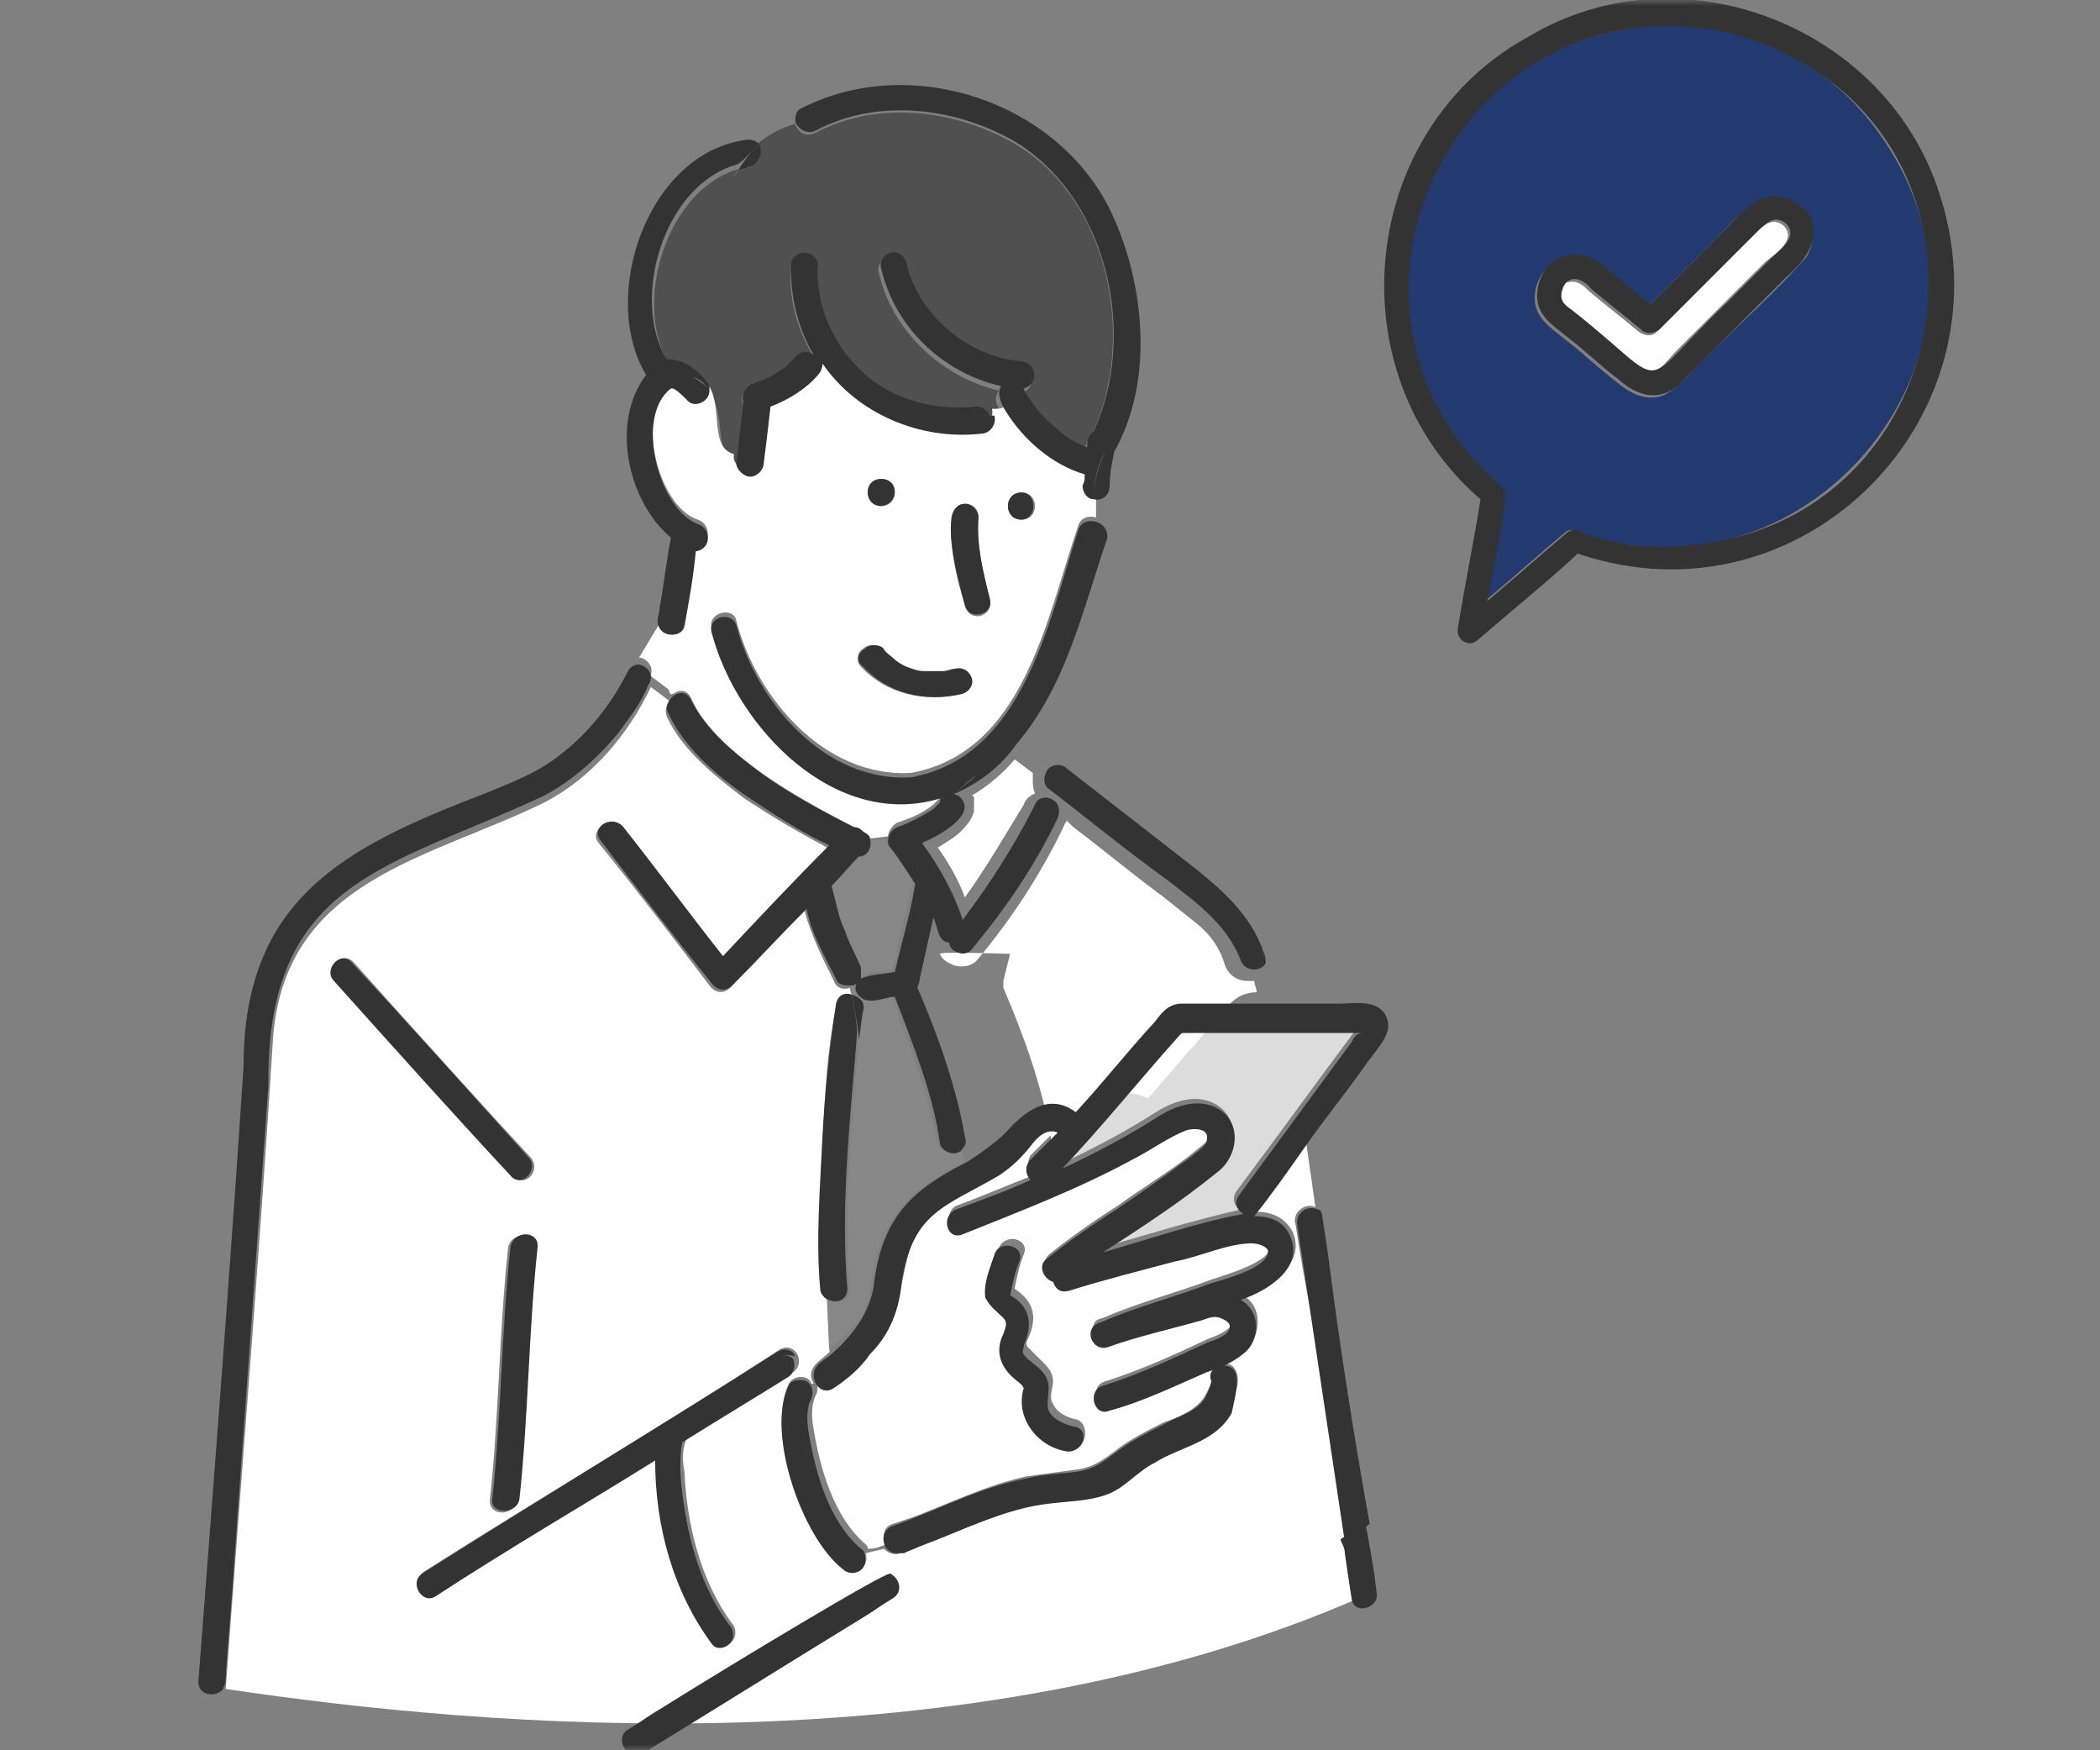 <svg width="180" height="150" viewBox="0 0 180 150" fill="none" xmlns="http://www.w3.org/2000/svg">
<rect x="0" y="0" width="180" height="150" fill="#808080" stroke="none"/>
<mask id="mask0_225_8031" style="mask-type:alpha" maskUnits="userSpaceOnUse" x="0" y="0" width="180" height="150">
<path d="M180 0H0V150H180V0Z" fill="white"/>
</mask>
<g mask="url(#mask0_225_8031)">
<path d="M115.27 88.145H101.51C101.25 88.145 100.992 88.275 100.735 88.535C97.44 92.22 94.145 96.095 90.85 99.775C93.755 98.42 96.665 96.87 99.38 95.125C100.735 94.35 102.48 93.77 104.03 94.545C106.355 95.71 106.16 98.81 104.03 100.165C100.93 102.685 97.635 104.815 94.34 106.95C98.41 105.785 102.095 104.625 106.355 103.655C105.775 103.46 105.58 102.685 105.965 102.105C109.455 97.455 112.945 92.605 116.43 87.955C116.235 88.345 115.46 88.15 115.265 88.15L115.27 88.145Z" fill="#DCDCDC"/>
<path d="M80.575 81.75C80.77 82.33 81.35 82.525 81.74 82.72C82.32 82.915 83.29 82.915 83.87 82.14C86.775 78.65 89.295 74.775 91.235 70.705C91.235 70.51 91.43 70.51 91.43 70.315L92.01 70.895C94.335 72.64 96.66 74.58 98.99 76.32C99.185 76.515 99.57 76.71 99.765 76.9C100.735 77.675 101.705 78.45 102.67 79.225C103.835 80.195 104.61 81.355 104.995 82.715C105.385 83.685 106.16 84.07 106.935 84.07H107.515C107.515 84.46 107.71 84.65 107.71 85.04C106.16 85.04 105.385 86.01 104.805 86.785L104.61 86.98C103.64 87.95 102.865 89.11 101.895 90.08C100.73 91.435 99.57 92.795 98.405 94.15C97.24 93.57 96.08 93.57 94.915 94.15C93.75 94.73 92.59 95.7 91.815 96.67C91.235 97.25 90.845 97.64 90.07 98.025V97.445C89.295 92.985 87.745 88.725 86 84.65V84.07C86.195 83.295 86.39 82.52 86.58 81.745C82.447 81.615 80.443 81.615 80.57 81.745L80.575 81.75ZM82.705 76.905C82.125 75.355 81.35 74 80.38 72.64C80.96 72.25 81.735 71.865 82.32 71.285C82.71 70.895 83.29 70.315 83.485 69.54V68.375C83.485 68.375 83.485 68.18 83.29 68.18C84.645 67.405 86.005 66.24 86.975 65.08L88.525 66.245V66.825C88.525 67.215 88.525 67.6 88.72 67.99C88.33 68.185 87.945 68.38 87.75 68.96C86.2 71.48 84.65 74.195 82.71 76.905H82.705Z" fill="white"/>
<path d="M64.1 14.295C63.905 14.295 63.52 14.295 63.325 14.49C63.13 14.88 62.745 15.265 62.55 15.845C62.745 15.455 62.94 14.875 63.325 14.49C57.125 16.235 54.215 25.925 57.315 31.16C58.48 30.965 59.64 31.935 60.61 32.905C60.805 33.1 61 33.485 61 33.875C62.165 35.815 61.195 38.915 63.13 39.69C63.325 37.945 63.52 36.395 63.71 34.65C63.32 34.07 63.905 33.295 64.485 33.1C64.875 33.1 65.065 32.905 65.455 32.71C66.035 32.515 66.62 32.13 67.2 31.74C67.975 31.16 68.555 29.8 69.72 30.575C68.365 28.25 67.59 25.73 67.78 23.015C67.78 21.465 70.105 21.465 70.105 23.015C69.91 26.505 71.46 29.8 73.98 32.125C76.695 34.45 80.18 35.42 83.67 35.03C84.25 35.03 84.64 35.42 84.835 35.805C85.225 35.805 85.61 35.61 86 35.61C85.61 35.03 85.03 34.255 85.61 33.48C80.765 32.315 76.5 28.44 75.335 23.4C75.14 22.82 75.53 22.235 76.11 22.045C76.69 21.855 77.465 22.24 77.465 22.82C78.435 27.47 82.7 31.155 87.35 31.35C88.705 31.35 88.9 33.29 87.545 33.675C87.74 34.255 88.125 34.84 88.515 35.225C89.095 36 89.68 36.58 90.455 37.165C91.23 37.75 92.005 38.33 92.975 38.715C92.975 38.325 93.17 37.745 93.555 37.36C97.43 29.025 95.105 17.395 87.355 12.55C82.315 9.45 75.34 8.48 69.91 11.385C69.135 11.775 68.36 11.385 68.165 10.61C66.81 11 65.84 11.58 64.87 12.355C65.45 13.13 65.065 14.295 64.095 14.295H64.1Z" fill="#505050"/>
<path d="M57.705 59.46C58.285 59.07 58.87 59.07 59.255 59.85C59.835 61.205 60.805 62.37 61.97 63.535C65.265 66.635 69.14 68.77 73.21 70.9C73.405 70.9 73.79 71.095 73.985 71.29C74.375 71.485 74.375 71.68 74.565 71.87L76.115 71.675C76.115 71.285 76.505 70.705 76.89 70.51C78.055 70.12 79.02 69.735 79.99 68.96L80.57 68.38C80.765 68.185 80.765 67.99 80.57 68.38C80.57 68.185 80.765 68.185 80.765 67.99C71.655 71.09 63.125 62.175 60.995 53.84C60.605 52.485 62.935 51.9 63.125 53.26C64.87 59.85 70.685 66.635 78.05 66.245C87.74 64.5 89.68 53.065 92.395 45.12C92.59 44.345 93.365 44.15 93.945 44.345V42.405C93.365 42.405 92.975 41.825 92.975 41.24V40.27C90.07 39.495 87.74 37.365 86.19 34.845C85.8 35.04 85.415 35.04 85.025 35.04C85.22 35.815 84.635 36.59 83.86 36.59C78.625 37.17 73.2 34.845 70.29 30.58C70.29 30.97 70.29 31.355 69.9 31.55C68.735 32.905 67.38 33.68 65.83 34.265C65.635 35.815 65.44 37.365 65.25 39.11C65.25 39.69 64.86 40.275 64.085 40.275C63.505 40.275 62.73 39.695 62.92 38.92C60.79 38.34 61.95 35.045 60.79 33.105C60.79 34.075 59.435 34.46 58.85 33.88C58.655 33.49 58.27 33.105 57.685 32.91H57.49C54.39 35.235 56.325 43.375 59.815 44.54C60.98 44.93 60.98 46.67 59.62 46.865C59.23 48.995 58.845 51.13 58.65 53.26C58.455 54.23 56.905 54.425 56.52 53.455L54.775 56.36C55.355 56.36 56.13 57.135 55.745 57.91L57.295 59.075C57.49 59.655 57.49 59.465 57.685 59.465L57.705 59.46ZM87.555 42.21C89.105 42.21 89.105 44.535 87.555 44.535C86.005 44.535 86.005 42.21 87.555 42.21ZM81.545 44.34C81.74 42.79 83.87 42.79 83.87 44.34C83.675 46.665 84.26 48.99 84.84 51.32C85.23 52.87 83.095 53.45 82.71 51.9C81.935 49.38 81.355 46.86 81.545 44.34ZM75.535 41.045C77.085 41.045 77.085 43.37 75.535 43.37C73.985 43.175 73.985 41.045 75.535 41.045ZM73.985 55.58C74.375 55.19 75.15 55.19 75.535 55.58L76.31 56.355C76.7 56.55 77.085 56.935 77.475 57.13C78.055 57.325 78.445 57.52 79.025 57.52H80.77C81.16 57.52 81.35 57.325 81.74 57.325C82.32 57.13 82.905 57.52 83.095 58.1C83.285 58.68 82.9 59.455 82.32 59.455C79.22 60.23 75.925 59.455 73.79 57.13C73.4 56.74 73.4 55.965 73.985 55.58Z" fill="white"/>
<path d="M111.005 104.815C110.81 103.65 112.17 103.07 112.75 103.46L111.975 98.035C110.425 99.975 109.26 101.91 107.71 103.85C109.065 103.85 110.23 104.43 110.81 105.595C111.975 108.31 108.87 110.245 106.545 111.02C108.29 111.99 108.095 114.51 106.74 115.67C105.77 116.445 104.61 116.835 103.64 117.22C100.925 118.575 98.215 119.74 95.305 120.515C93.95 120.905 93.365 118.77 94.725 118.385C97.825 117.415 100.735 116.06 103.64 114.7C104.22 114.505 105.19 114.12 105.58 113.535C105.775 112.955 105.385 112.76 104.805 112.565C104.225 112.37 103.64 112.565 103.255 112.76C100.54 113.535 97.83 114.115 95.115 115.085C93.76 115.475 92.985 113.145 94.535 112.955C97.635 111.6 100.735 110.825 103.84 109.66C105.005 109.27 109.075 108.11 108.88 106.755C108.685 106.365 107.91 106.175 107.525 106.175C105.2 106.37 103.065 107.34 100.935 107.725C97.835 108.5 94.735 109.47 91.825 110.245C91.245 110.44 90.66 110.05 90.47 109.47C89.695 109.275 89.115 108.305 89.89 107.53C91.83 105.98 93.765 104.625 95.9 103.265C98.03 101.715 100.36 100.36 102.49 98.615C102.88 98.225 103.655 97.84 103.655 97.26C103.85 96.29 102.49 96.29 101.91 96.485C100.165 97.065 98.81 98.23 97.26 99.005C92.61 101.525 87.76 103.465 82.725 105.4C81.37 105.98 80.785 103.655 82.145 103.27C84.275 102.495 86.41 101.525 88.54 100.75C88.15 100.36 87.96 99.585 88.345 99.005L90.67 96.68C89.7 96.29 88.925 97.07 88.345 97.845C87.375 98.815 86.6 99.59 85.63 100.365C83.69 101.72 81.365 102.495 79.815 104.05C77.295 106.375 77.685 110.06 76.52 112.965C75.355 115.29 73.42 117.035 71.48 118.585C70.9 118.975 70.315 118.78 70.125 118.39H69.93C70.125 118.78 70.125 119.165 69.93 119.555C69.54 120.33 69.54 121.495 69.735 122.46C70.315 125.95 71.48 130.02 74.195 132.345C74.325 132.475 74.39 132.605 74.39 132.735C74.97 132.735 75.555 132.54 75.94 132.345C75.55 131.765 75.745 130.795 76.52 130.6C77.1 130.405 77.685 130.21 78.265 130.02C81.365 128.855 84.465 127.305 87.955 126.53C89.31 126.335 90.86 126.14 92.22 125.95C93.965 125.755 94.935 124.785 96.29 123.82C97.455 123.045 98.615 122.465 99.78 121.88C100.945 121.49 102.3 120.91 103.075 119.94C103.27 119.745 103.85 118.585 103.85 118.195C103.46 116.84 105.595 116.255 105.98 117.615C106.37 118.585 105.785 119.745 105.205 120.715C103.85 123.04 100.745 123.62 98.615 124.98C97.26 125.755 96.095 127.11 94.545 127.695C91.83 128.665 88.925 128.275 86.21 129.44C86.21 128.86 86.405 128.275 86.405 128.47C86.405 128.47 80.98 131.185 78.46 132.345C77.685 133.7 75.555 134.67 74.97 136.805C75.55 134.675 77.685 133.705 78.46 132.345C77.685 132.735 77.105 133.12 77.105 133.12C76.715 133.315 76.135 133.12 75.75 132.73C75.17 132.925 74.78 132.925 74.2 133.12C74.59 134.285 73.23 135.06 72.26 134.285C68.77 131.57 65.67 122.655 67.61 118.585C68 117.81 69.355 117.81 69.55 118.585H69.745C68.97 117.23 70.325 116.645 71.1 115.87L70.905 111.41C70.71 111.215 70.515 111.02 70.515 110.635C70.125 106.37 70.32 101.915 70.515 97.65C70.71 93.775 70.905 89.895 71.68 86.215C71.875 85.44 72.455 85.245 73.035 85.44C73.035 85.245 72.84 84.86 72.84 84.665C72.26 84.86 71.675 84.665 71.485 84.085C70.515 82.145 69.545 80.21 68.965 78.075C66.835 80.205 64.7 82.535 62.57 84.665C61.99 85.245 61.215 85.055 60.825 84.47C57.725 80.4 54.625 76.33 51.325 72.26C50.355 71.095 52.49 69.935 53.265 71.095C56.17 74.78 58.885 78.46 61.795 82.145C64.895 79.045 67.805 75.945 70.905 72.645C68.385 71.29 66.06 69.93 63.735 68.38C61.215 66.44 58.5 64.31 57.145 61.4C56.95 60.82 57.145 60.43 57.34 60.045L55.79 58.88C53.85 62.95 50.75 66.635 46.68 68.765C36.795 73.61 24.585 75.355 23.42 88.73C22.255 107.53 20.705 126.14 19.35 144.745C41.445 148.04 82.925 151.725 116.845 136.8C115.49 127.11 112.385 113.93 111.03 104.82L111.005 104.815ZM91.62 124.2C89.1 123.81 87.16 121.295 87.935 118.775L87.16 118C85.805 117.03 85.415 115.675 86.19 114.125C86.385 113.545 86.77 113.155 86.19 112.77C85.415 112.19 84.835 111.8 84.835 110.64C84.835 109.48 85.225 108.12 85.61 106.955C86.19 105.6 88.325 106.18 87.74 107.535C87.35 108.505 87.16 109.475 86.965 110.44C88.71 111.605 88.905 112.96 88.13 114.705C87.935 115.095 87.935 115.285 88.13 115.48L88.905 116.255C89.485 116.835 90.26 117.42 90.26 118.385C90.26 118.965 89.87 119.74 90.26 120.325C90.65 121.1 91.425 121.49 92.39 121.68C93.555 122.26 92.97 124.585 91.615 124.2H91.62ZM30.37 82.525C35.41 88.145 40.45 93.765 45.49 99.195C46.46 100.36 44.91 101.91 43.94 100.745C38.9 95.125 33.86 89.505 28.82 84.075C27.655 82.91 29.4 81.36 30.37 82.525ZM45.875 106.945C45.1 114.115 45.1 121.29 44.325 128.46C44.13 130.01 41.805 130.01 42 128.46C42.775 121.29 42.775 114.115 43.55 106.945C43.745 105.59 46.07 105.395 45.875 106.945ZM58.67 126.135C58.865 130.595 60.025 135.44 62.74 139.12C63.13 139.51 63.13 140.285 62.74 140.67C62.35 141.06 61.575 141.25 61.19 140.67C57.895 136.21 56.345 130.59 56.345 124.97C49.95 128.845 43.745 132.725 37.545 136.6C36.38 137.375 35.22 135.435 36.38 134.66C46.46 128.265 56.73 122.255 66.81 115.665C68.165 114.89 69.135 116.83 67.975 117.605C64.875 119.545 61.965 121.29 58.865 123.225C58.475 124.195 58.475 125.165 58.67 126.13V126.135Z" fill="white"/>
<path d="M73.405 73.22C72.63 73.995 71.855 74.965 71.08 75.74C71.275 77.095 71.66 78.26 72.245 79.615C72.635 80.585 73.215 81.555 73.6 82.715C73.795 82.91 73.795 83.295 73.6 83.685C74.375 83.295 75.54 83.295 76.505 83.105C77.085 80.585 77.67 78.065 78.25 75.545C77.67 74.575 76.895 73.415 76.12 72.445C75.925 72.25 75.925 72.055 75.925 71.865L74.375 72.06C74.57 72.45 73.985 73.225 73.405 73.225V73.22Z" fill="#878787"/>
<path d="M73.79 112.955C74.37 111.985 74.565 110.825 74.76 109.66C75.535 104.235 78.055 101.905 82.705 99.58L82.315 98.415C81.925 99.19 80.57 98.805 80.375 98.025C79.6 93.565 77.855 89.495 76.5 85.425C75.53 85.425 74.56 86.005 73.785 85.62C73.395 85.425 73.205 84.845 73.205 84.265C73.01 84.265 73.01 84.46 72.815 84.46C72.815 84.655 73.01 85.04 73.01 85.235C73.59 85.43 73.98 85.815 73.98 86.59C73.785 87.365 73.785 88.335 73.59 89.11V89.305C73.01 96.285 72.235 103.455 72.815 110.43C73.01 111.595 71.65 111.785 70.875 111.205L71.07 115.665C72.04 114.89 73.01 113.92 73.785 112.95L73.79 112.955Z" fill="#878787"/>
<path d="M82.71 43.175C80.19 43.175 82.32 50.345 82.71 51.895C83.1 53.25 85.23 52.67 84.84 51.315C84.26 48.99 83.675 46.665 83.87 44.335C83.87 43.755 83.29 43.17 82.705 43.17L82.71 43.175Z" fill="#333333"/>
<path d="M87.555 42.205C86.005 42.205 86.005 44.53 87.555 44.53C88.91 44.53 88.91 42.205 87.555 42.205Z" fill="#333333"/>
<path d="M75.535 41.045C73.985 41.045 73.985 43.37 75.535 43.37C77.085 43.175 77.085 41.045 75.535 41.045Z" fill="#333333"/>
<path d="M73.985 57.13C76.115 59.455 79.41 60.23 82.515 59.455C83.095 59.26 83.485 58.68 83.29 58.1C83.095 57.52 82.515 57.13 81.935 57.325C81.545 57.325 81.355 57.52 80.965 57.52H79.22C78.64 57.52 78.25 57.325 77.67 57.13C77.28 56.935 76.895 56.74 76.505 56.355C76.31 56.16 75.925 55.965 75.73 55.58C75.34 55.19 74.565 55.19 74.18 55.58C73.405 55.97 73.405 56.745 73.985 57.13Z" fill="#333333"/>
<path d="M54.795 56.94C54.405 56.94 54.02 57.135 53.825 57.52C52.47 60.235 50.53 62.755 48.01 64.69C46.07 66.24 43.94 67.015 41.615 67.985C29.405 72.635 20.875 77.095 20.875 91.44C19.71 109.08 18.355 126.525 17 144.16C17 145.325 18.55 145.515 19.13 144.74C19.13 144.545 19.325 144.35 19.325 144.16C19.52 140.67 19.905 136.99 20.1 133.5C21.07 119.93 22.04 106.56 23.005 92.99C22.81 75.35 33.47 74.385 46.65 68.18C49.17 66.825 51.3 64.885 53.045 62.755C54.015 61.4 54.985 60.235 55.565 58.685C56.145 57.91 55.565 57.135 54.79 56.94H54.795Z" fill="#333333"/>
<path d="M93.95 44.725C93.37 44.53 92.595 44.725 92.4 45.5C89.88 53.255 87.75 64.885 78.055 66.625C70.69 67.015 64.875 60.23 63.13 53.64C62.74 52.285 60.61 52.865 61 54.22C63.13 62.36 71.66 71.275 80.77 68.37C80.575 68.37 80.575 68.565 80.575 68.76C80.77 68.565 80.77 68.37 80.575 68.76L79.995 69.34C79.025 69.92 78.055 70.505 76.895 70.89C76.505 71.085 76.12 71.47 76.12 72.055C76.12 72.25 76.12 72.445 76.315 72.635C77.09 73.605 77.67 74.575 78.445 75.735C78.055 78.255 77.28 80.775 76.7 83.295C75.73 83.49 74.57 83.49 73.795 83.875V82.905C73.405 81.935 72.825 80.965 72.44 79.805C71.86 78.64 71.665 77.285 71.275 75.93C72.05 75.155 72.825 74.185 73.6 73.41C74.375 73.41 74.765 72.635 74.57 71.86C74.57 71.665 74.375 71.47 73.99 71.28C73.795 71.085 73.6 70.89 73.215 70.89C70.5 69.535 67.98 68.175 65.46 66.43C63.135 64.685 60.615 62.745 59.26 60.035C58.87 59.26 58.29 59.26 57.71 59.645C57.32 60.035 56.935 60.615 57.32 61.195C58.675 64.1 61.39 66.43 63.91 68.175C66.235 69.725 68.56 71.275 71.08 72.44C67.98 75.54 65.07 78.64 61.97 81.94C59.065 78.255 56.35 74.575 53.44 70.89C52.47 69.725 50.535 70.89 51.5 72.055C54.6 76.125 57.7 80.195 61 84.265C61.39 84.845 62.165 85.04 62.745 84.46C64.875 82.33 67.01 80 69.14 77.87C69.53 80 70.69 81.94 71.66 83.88C71.855 84.46 72.435 84.46 73.015 84.46C73.145 84.46 73.275 84.395 73.405 84.265C73.21 84.845 73.405 85.235 73.985 85.62C74.955 86.01 75.925 85.425 76.7 85.425C78.25 89.495 79.995 93.76 80.575 98.025C80.77 98.8 82.125 99.19 82.515 98.415C82.71 98.22 82.905 97.835 82.71 97.445C81.935 92.985 80.385 88.725 78.64 84.65C78.64 84.455 78.835 84.26 78.835 83.875C79.225 82.13 79.61 80.385 80 78.64C80.39 79.415 80.39 80.77 81.355 80.77C81.355 81.545 82.71 82.125 83.295 81.35C86.2 77.86 88.72 74.18 90.66 70.11C90.855 69.53 90.855 68.945 90.27 68.56C89.69 68.17 88.915 68.365 88.72 68.95C86.975 72.44 84.845 75.735 82.52 78.835C81.745 76.51 80.58 74.375 79.03 72.245C80.385 71.665 84.07 69.725 82.13 68.175C81.935 68.175 81.74 67.98 81.74 67.98C81.35 68.37 81.16 68.755 81.16 69.335C81.16 68.755 81.355 68.365 81.74 67.98H81.935C82.515 67.4 83.1 66.815 83.68 66.43C83.29 66.82 82.515 67.4 81.935 67.98C84.065 67.01 85.81 65.655 87.17 63.715C91.435 58.675 92.79 52.28 94.925 46.075C94.925 45.3 94.535 44.91 93.955 44.72L93.95 44.725Z" fill="#333333"/>
<path d="M43.75 100.745C44.72 101.91 46.27 100.165 45.3 99.195C40.26 93.575 35.22 87.955 30.18 82.525C29.21 81.36 27.66 83.105 28.63 84.075C33.67 89.695 38.71 95.315 43.75 100.745Z" fill="#333333"/>
<path d="M44.525 128.46C45.3 121.29 45.3 114.115 46.075 106.945C46.27 105.395 43.945 105.395 43.75 106.945C42.975 114.115 42.975 121.29 42.2 128.46C42.005 129.815 44.33 129.815 44.525 128.46Z" fill="#333333"/>
<path d="M118.76 86.98C117.985 85.625 116.045 86.01 114.885 86.01H109.46C109.85 86.785 110.43 87.365 111.205 87.95C110.43 87.37 109.85 86.785 109.46 86.01H101.32C100.155 86.01 99.575 86.785 98.995 87.56C96.67 90.08 94.535 92.795 92.21 95.315C89.885 93.57 87.75 95.315 86.2 97.06C85.23 98.03 84.07 98.805 82.905 99.58C78.255 101.905 75.735 104.23 74.96 109.66C74.765 112.18 73.215 114.31 71.47 115.86C70.89 116.44 70.305 116.635 69.92 117.215C70.31 117.605 70.89 117.795 71.275 117.795C70.885 117.795 70.305 117.6 69.92 117.215C69.34 118.185 70.31 119.735 71.47 118.96C72.635 118.185 73.795 117.215 74.57 116.055C76.315 114.31 77.09 112.18 77.285 109.855C78.255 103.845 80.97 103.46 85.62 100.745C86.785 99.97 87.56 99.195 88.335 98.225C88.915 97.45 89.69 96.675 90.66 97.06L88.335 99.385C87.755 99.965 87.945 100.74 88.335 101.13C86.205 102.1 84.07 102.875 81.94 103.65C80.585 104.23 81.165 106.365 82.52 105.78C87.365 103.84 92.405 101.905 97.055 99.385C98.605 98.61 100.155 97.445 101.705 96.865C102.285 96.67 103.645 96.67 103.45 97.64C103.45 98.22 102.675 98.61 102.285 98.995C100.155 100.545 98.02 102.095 95.695 103.645C93.565 105 91.625 106.36 89.685 107.91C88.91 108.49 89.49 109.655 90.265 109.85C90.46 110.43 90.845 110.82 91.62 110.625C94.72 109.655 97.82 108.88 100.73 108.105C102.86 107.715 105.19 106.555 107.32 106.555C107.71 106.555 108.485 106.75 108.675 107.135C108.87 108.685 104.8 109.655 103.635 110.04C100.535 111.205 97.435 111.98 94.33 113.335C92.78 113.725 93.555 115.855 94.91 115.465C97.625 114.495 100.335 113.915 103.05 113.14C103.63 112.945 104.02 112.75 104.6 112.945C104.99 113.14 105.57 113.335 105.375 113.915C105.18 114.495 104.02 114.885 103.435 115.08C100.53 116.435 97.62 117.795 94.52 118.765C93.165 119.155 93.745 121.48 95.1 120.895C98.005 120.12 100.72 118.765 103.435 117.6C104.6 117.21 105.565 116.825 106.535 116.05C108.085 114.885 108.085 112.365 106.34 111.4C108.665 110.625 111.765 108.685 110.605 105.975C110.025 104.62 108.86 104.23 107.505 104.23C109.055 102.29 110.41 100.355 111.77 98.415C113.515 95.895 115.455 93.57 117.195 91.05C118.36 89.5 119.52 88.335 118.745 86.98H118.76ZM115.855 89.305C112.56 93.765 109.46 98.025 106.165 102.485C105.775 103.065 105.97 103.65 106.555 104.035C102.485 104.81 98.61 106.165 94.54 107.33C97.835 105.2 101.13 103.065 104.23 100.545C106.17 99.19 106.555 96.085 104.23 94.925C102.68 94.15 100.935 94.73 99.58 95.505C96.865 97.25 93.96 98.8 91.05 100.155C94.54 96.47 97.64 92.595 100.935 88.915C101.325 88.525 101.13 88.525 101.71 88.525H116.83C116.25 88.525 116.055 88.915 115.86 89.3L115.855 89.305Z" fill="#333333"/>
<path d="M73.6 89.115C73.795 88.34 73.795 87.37 73.99 86.595C74.185 85.82 73.6 85.43 73.02 85.24C73.215 86.595 73.6 87.955 73.6 89.115Z" fill="#333333"/>
<path d="M73.015 85.235C72.435 85.04 71.85 85.235 71.66 86.01C71.08 89.885 70.69 93.765 70.495 97.445C70.3 101.71 69.915 106.165 70.3 110.43C70.3 110.82 70.495 111.01 70.69 111.205C71.465 111.785 72.63 111.595 72.63 110.43C72.05 103.45 72.825 96.28 73.405 89.305V89.11C73.6 87.945 73.21 86.59 73.015 85.235Z" fill="#333333"/>
<path d="M86.005 112.955C86.395 113.345 86.2 113.73 86.005 114.31C85.23 115.86 85.81 117.215 86.975 118.185C87.17 118.38 87.555 118.575 87.75 118.96C86.975 121.48 88.915 124 91.435 124.385C92.79 124.58 93.565 122.445 92.015 122.255C91.24 122.06 90.27 121.675 89.885 120.9C89.69 120.32 89.885 119.545 89.885 118.96C89.885 117.99 89.305 117.41 88.53 116.83C88.335 116.635 87.95 116.44 87.755 116.055C87.56 115.86 87.755 115.665 87.755 115.28C88.53 113.535 88.335 111.985 86.59 111.015C86.785 110.045 86.98 109.075 87.365 108.11C87.945 106.755 85.62 106.17 85.235 107.53C84.845 108.695 84.265 110.05 84.46 111.215C84.85 111.99 85.43 112.38 86.01 112.96L86.005 112.955Z" fill="#333333"/>
<path d="M108.295 81.555C107.13 78.26 104.61 76.13 101.9 73.995C98.41 71.28 94.92 68.57 91.435 65.855C91.045 65.465 90.27 65.465 89.885 65.855C89.495 66.245 89.305 67.21 89.885 67.6C93.18 70.12 96.475 72.835 99.965 75.355C102.485 77.295 105.2 79.23 106.36 82.335C106.75 83.305 108.105 83.305 108.49 82.53C108.295 81.95 108.295 81.56 108.1 80.98C108.295 81.37 108.295 81.95 108.49 82.53C108.49 82.335 108.49 81.95 108.295 81.56V81.555Z" fill="#333333"/>
<path d="M115.27 133.11C115.465 134.465 115.66 135.825 115.85 136.985C116.045 138.535 118.37 137.76 117.98 136.405C117.785 134.465 117.4 132.53 117.01 130.395C116.235 130.975 115.655 131.365 114.88 131.945C115.075 132.335 115.27 132.72 115.27 133.11Z" fill="#333333"/>
<path d="M113.915 108.11C113.72 106.755 113.525 105.395 113.335 104.235C113.335 103.845 113.14 103.655 112.945 103.655C112.17 103.265 111.005 103.85 111.2 105.01C112.555 114.12 113.915 123.035 115.27 132.145C116.045 131.565 116.625 131.175 117.4 130.595C116.045 123.035 114.88 115.67 113.91 108.11H113.915Z" fill="#333333"/>
<path d="M73.79 132.725C71.075 130.4 69.915 126.33 69.33 122.84C69.135 121.87 69.135 120.515 69.525 119.935C69.72 119.355 69.72 118.77 69.135 118.385C68.745 118.19 67.78 118.19 67.585 118.775C65.645 122.845 68.75 131.76 72.235 134.475C72.815 135.055 73.98 134.865 74.175 133.895C73.4 134.09 72.625 133.895 71.85 133.315C72.43 133.895 73.4 134.09 74.175 133.895C74.175 133.315 74.175 132.925 73.785 132.73L73.79 132.725Z" fill="#333333"/>
<path d="M105.965 117.8C105.575 116.445 103.25 117.025 103.835 118.38C103.835 118.77 103.255 119.93 103.06 120.125C102.285 121.095 100.735 121.48 99.765 122.065C98.6 122.645 97.44 123.23 96.275 124.005C94.92 124.975 93.95 125.945 92.205 126.135C90.85 126.33 89.3 126.33 87.94 126.715C83.87 127.49 80.38 129.43 76.505 130.785C75.34 131.175 75.535 132.915 76.7 133.11H77.475C77.865 132.915 78.445 132.72 78.83 132.53C79.025 132.335 79.025 131.95 79.025 131.56C79.025 131.95 79.025 132.14 78.83 132.53C82.515 131.175 86.195 129.235 90.07 128.845C91.62 128.65 93.365 128.65 94.915 128.07C96.465 127.49 97.435 126.13 98.985 125.355C101.115 124 104.22 123.61 105.575 121.09C105.77 120.12 106.155 118.765 105.965 117.795V117.8Z" fill="#333333"/>
<path d="M66.425 117.025C67.005 116.055 67.59 116.055 68.17 116.25C67.975 115.67 67.2 115.475 66.62 115.86C56.54 122.255 46.27 128.46 36.19 134.855C35.025 135.63 36.19 137.57 37.355 136.795C43.555 132.725 49.955 129.04 56.155 125.165C56.155 130.785 57.705 136.405 61 140.865C61.39 141.445 62.165 141.255 62.55 140.865C62.94 140.475 62.94 139.7 62.55 139.315C60.61 136.795 59.45 133.5 58.865 130.4C58.475 128.27 58.09 125.75 58.475 123.615C61.575 121.675 64.485 119.93 67.585 117.995C68.165 117.605 68.165 116.83 67.975 116.445C67.585 116.055 67.005 116.055 66.425 117.025Z" fill="#333333"/>
<path d="M65.07 12.36C64.875 12.165 64.68 11.97 64.1 11.97C55.57 12.94 51.305 25.345 55.38 32.13C52.28 36.2 53.83 42.985 57.51 46.085C57.12 48.025 56.93 49.96 56.54 52.095C56.54 52.675 56.15 53.26 56.54 53.84C56.93 54.615 58.48 54.615 58.67 53.645C59.06 51.515 59.445 49.38 59.64 47.25C60.995 47.055 60.995 45.31 59.835 44.925C56.345 43.57 54.41 35.62 57.51 33.295H57.705C58.095 33.49 58.48 33.875 58.87 34.265C59.45 35.04 60.81 34.46 60.81 33.49C60.615 33.1 60.035 32.715 59.455 32.325C60.035 32.52 60.425 32.905 60.81 33.49C60.81 33.1 60.81 32.91 60.42 32.52C59.645 31.55 58.48 30.775 57.125 30.775C54.025 25.54 56.93 15.85 63.135 14.105C63.91 13.715 64.3 12.94 65.075 12.36H65.07Z" fill="#333333"/>
<path d="M63.325 14.49C63.52 14.49 63.715 14.49 64.1 14.295C65.07 14.295 65.455 12.94 65.07 12.355C64.295 12.935 63.905 13.71 63.325 14.485V14.49Z" fill="#333333"/>
<path d="M95.5 18.755C91.235 8.87 78.25 4.41 68.75 9.255C68.17 9.45 68.17 10.03 68.17 10.42C68.365 11 69.14 11.585 69.915 11.195C75.34 8.29 82.32 9.255 87.36 12.36C95.115 17.4 97.44 28.835 93.755 36.975C93.365 37.17 93.175 37.75 93.175 38.33C92.205 37.94 91.43 37.555 90.655 36.78C89.88 36.2 89.3 35.615 88.715 34.84C88.325 34.26 87.94 33.87 87.745 33.29C89.1 32.9 88.91 31.16 87.55 30.965C82.9 30.575 78.635 26.895 77.665 22.435C77.47 21.855 76.89 21.465 76.31 21.66C75.73 21.855 75.34 22.435 75.535 23.015C76.7 28.055 80.77 31.93 85.81 33.095C85.42 33.675 85.81 34.645 86.2 35.225C86.78 35.03 87.365 34.645 87.945 34.06C87.365 34.64 86.78 35.03 86.2 35.225C87.75 37.745 90.27 39.875 92.985 40.65C92.985 41.04 92.985 41.23 92.79 41.62C92.79 42.2 93.18 42.785 93.76 42.785C93.76 41.43 93.955 40.07 94.73 38.715C93.955 40.265 93.76 41.62 93.76 42.785C94.535 42.98 95.115 42.395 95.115 41.62C95.115 40.65 95.31 39.68 95.505 38.715C98.8 32.9 98.22 24.955 95.505 18.75L95.5 18.755Z" fill="#333333"/>
<path d="M83.29 35.615H84.84C84.645 35.225 84.26 34.84 83.675 34.84C80.185 35.23 76.505 34.26 73.985 31.935C71.465 29.61 69.915 26.315 70.11 22.825C70.11 21.275 67.785 21.275 67.785 22.825C67.785 25.54 68.365 28.06 69.725 30.385C68.56 29.61 67.98 30.965 67.205 31.55C66.625 31.94 66.04 32.325 65.46 32.52C65.07 32.715 64.88 32.715 64.49 32.91C63.91 33.105 63.52 33.88 63.715 34.46C63.52 36.205 63.325 37.755 63.135 39.5C63.525 39.695 64.105 39.695 64.88 39.5C64.105 39.695 63.525 39.5 63.135 39.5C62.94 40.08 63.715 40.855 64.3 40.855C64.885 40.855 65.465 40.275 65.465 39.69C65.66 38.14 65.855 36.59 66.045 34.845C67.595 34.265 69.145 33.295 70.115 32.13C70.31 31.935 70.505 31.55 70.505 31.16C73.41 35.425 78.84 37.75 84.075 37.17C84.85 37.17 85.43 36.395 85.24 35.62C84.465 35.62 83.885 35.62 83.3 35.62L83.29 35.615Z" fill="#333333"/>
<path d="M56.54 146.485C55.57 147.065 54.795 147.65 53.825 148.23C53.05 148.62 53.245 149.78 53.825 150.17C54.405 150.17 54.99 149.975 55.57 149.975C61.58 146.29 67.78 142.415 73.79 138.735C74.76 138.155 75.535 137.57 76.505 136.99C77.475 136.41 77.085 135.245 76.31 134.86C75.92 134.665 62.74 142.615 56.54 146.49V146.485Z" fill="#333333"/>
<path d="M54.99 150.17C55.185 150.17 55.38 149.975 55.38 149.78C54.8 149.78 54.215 149.975 53.635 149.975C54.025 150.365 54.41 150.365 54.99 150.17Z" fill="#333333"/>
<path d="M163.145 14.88C152.68 -6.055 122.055 0.345 120.505 23.6C120.31 30.58 123.22 37.36 128.645 41.82C129.035 42.015 129.035 42.4 128.84 42.79C128.26 45.695 127.675 48.605 127.29 51.51C129.615 49.57 131.75 47.635 134.075 45.695C134.27 45.5 134.655 45.305 135.045 45.5C153.65 52.48 171.87 32.515 163.15 14.875L163.145 14.88ZM154.81 22.05C152.29 24.955 149.19 27.67 146.475 30.385C145.12 31.55 144.15 33.1 142.6 33.875C141.05 34.455 139.695 33.68 138.53 32.71C136.98 31.545 135.625 30.19 134.07 29.025C132.905 28.055 131.55 27.28 131.55 25.535C131.55 24.18 132.325 22.82 133.68 22.24C135.035 21.66 136.395 22.24 137.555 23.21C138.91 24.18 140.075 25.34 141.24 26.31C143.37 24.18 145.505 22.045 147.635 19.915C149.38 17.975 151.32 15.845 154.03 17.785C154.225 17.785 154.225 17.98 154.225 17.98C154.42 17.98 154.42 18.175 154.42 18.37C155.585 19.34 155.585 20.89 154.81 22.055V22.05Z" fill="#223A70"/>
<path d="M166.055 16.04C161.21 2.085 143.96 -4.505 131.165 3.055C116.435 11 114.3 31.935 126.9 42.79C126.32 46.475 125.545 50.155 124.96 53.84C124.765 54.81 125.93 55.585 126.705 54.81C129.61 52.29 132.52 49.965 135.235 47.445C154.62 54.035 172.84 35.43 166.055 16.045V16.04ZM142.02 46.86C139.695 46.86 137.37 46.28 135.235 45.505C134.845 45.31 134.46 45.505 134.265 45.7C131.94 47.64 129.805 49.575 127.48 51.515C128.06 48.61 128.645 45.7 129.03 42.795C129.03 42.405 129.03 42.02 128.835 41.825C110.81 26.32 125.345 -2.37 148.41 2.865C174.385 10.035 168.955 47.06 142.015 46.865L142.02 46.86Z" fill="#333333"/>
<path d="M152.875 19.335C151.905 18.56 151.13 19.335 150.355 20.11C147.64 22.825 144.735 25.73 142.02 28.445C141.63 28.835 141.05 28.835 140.47 28.445C139.115 27.28 137.565 26.12 136.205 24.955C135.815 24.565 135.235 23.985 134.46 24.18C133.88 24.18 133.685 24.76 133.49 25.15C133.295 25.925 133.88 26.12 134.265 26.7C135.04 27.28 135.62 27.865 136.395 28.445C137.75 29.61 138.915 30.77 140.27 31.74C141.82 32.71 142.79 30.965 143.76 29.995L147.635 26.12C148.8 24.955 149.96 23.795 151.32 22.435C152.29 21.66 154.035 20.495 152.87 19.335H152.875Z" fill="white"/>
<path d="M154.425 17.785L154.23 17.59C151.515 15.65 149.58 17.785 147.835 19.72C145.705 21.85 143.57 23.985 141.44 26.115C140.275 25.145 138.92 23.985 137.755 23.015C136.59 22.045 135.43 21.465 133.88 22.045C132.525 22.435 131.75 23.985 131.75 25.34C131.75 27.085 133.105 27.86 134.27 28.83C135.82 29.995 137.175 31.35 138.73 32.515C140.67 34.26 142.8 34.455 144.545 32.32C147.45 29.415 150.165 26.7 153.075 23.79C154.82 22.24 156.37 20.3 154.82 17.975C154.69 17.975 154.56 17.91 154.43 17.78L154.425 17.785ZM148.03 25.925C139.89 33.68 143.57 33.485 134.655 26.505C134.075 26.115 133.685 25.73 133.88 24.955C134.27 23.405 135.625 23.79 136.4 24.76C137.755 25.925 139.305 27.085 140.665 28.25C141.055 28.64 141.635 28.64 142.215 28.25C144.93 25.535 147.835 22.63 150.55 19.915C151.325 19.14 152.1 18.365 153.07 19.14C154.235 20.305 152.49 21.465 151.715 22.24C150.36 23.595 149.195 24.76 148.03 25.925Z" fill="#333333"/>
</g>
</svg>
